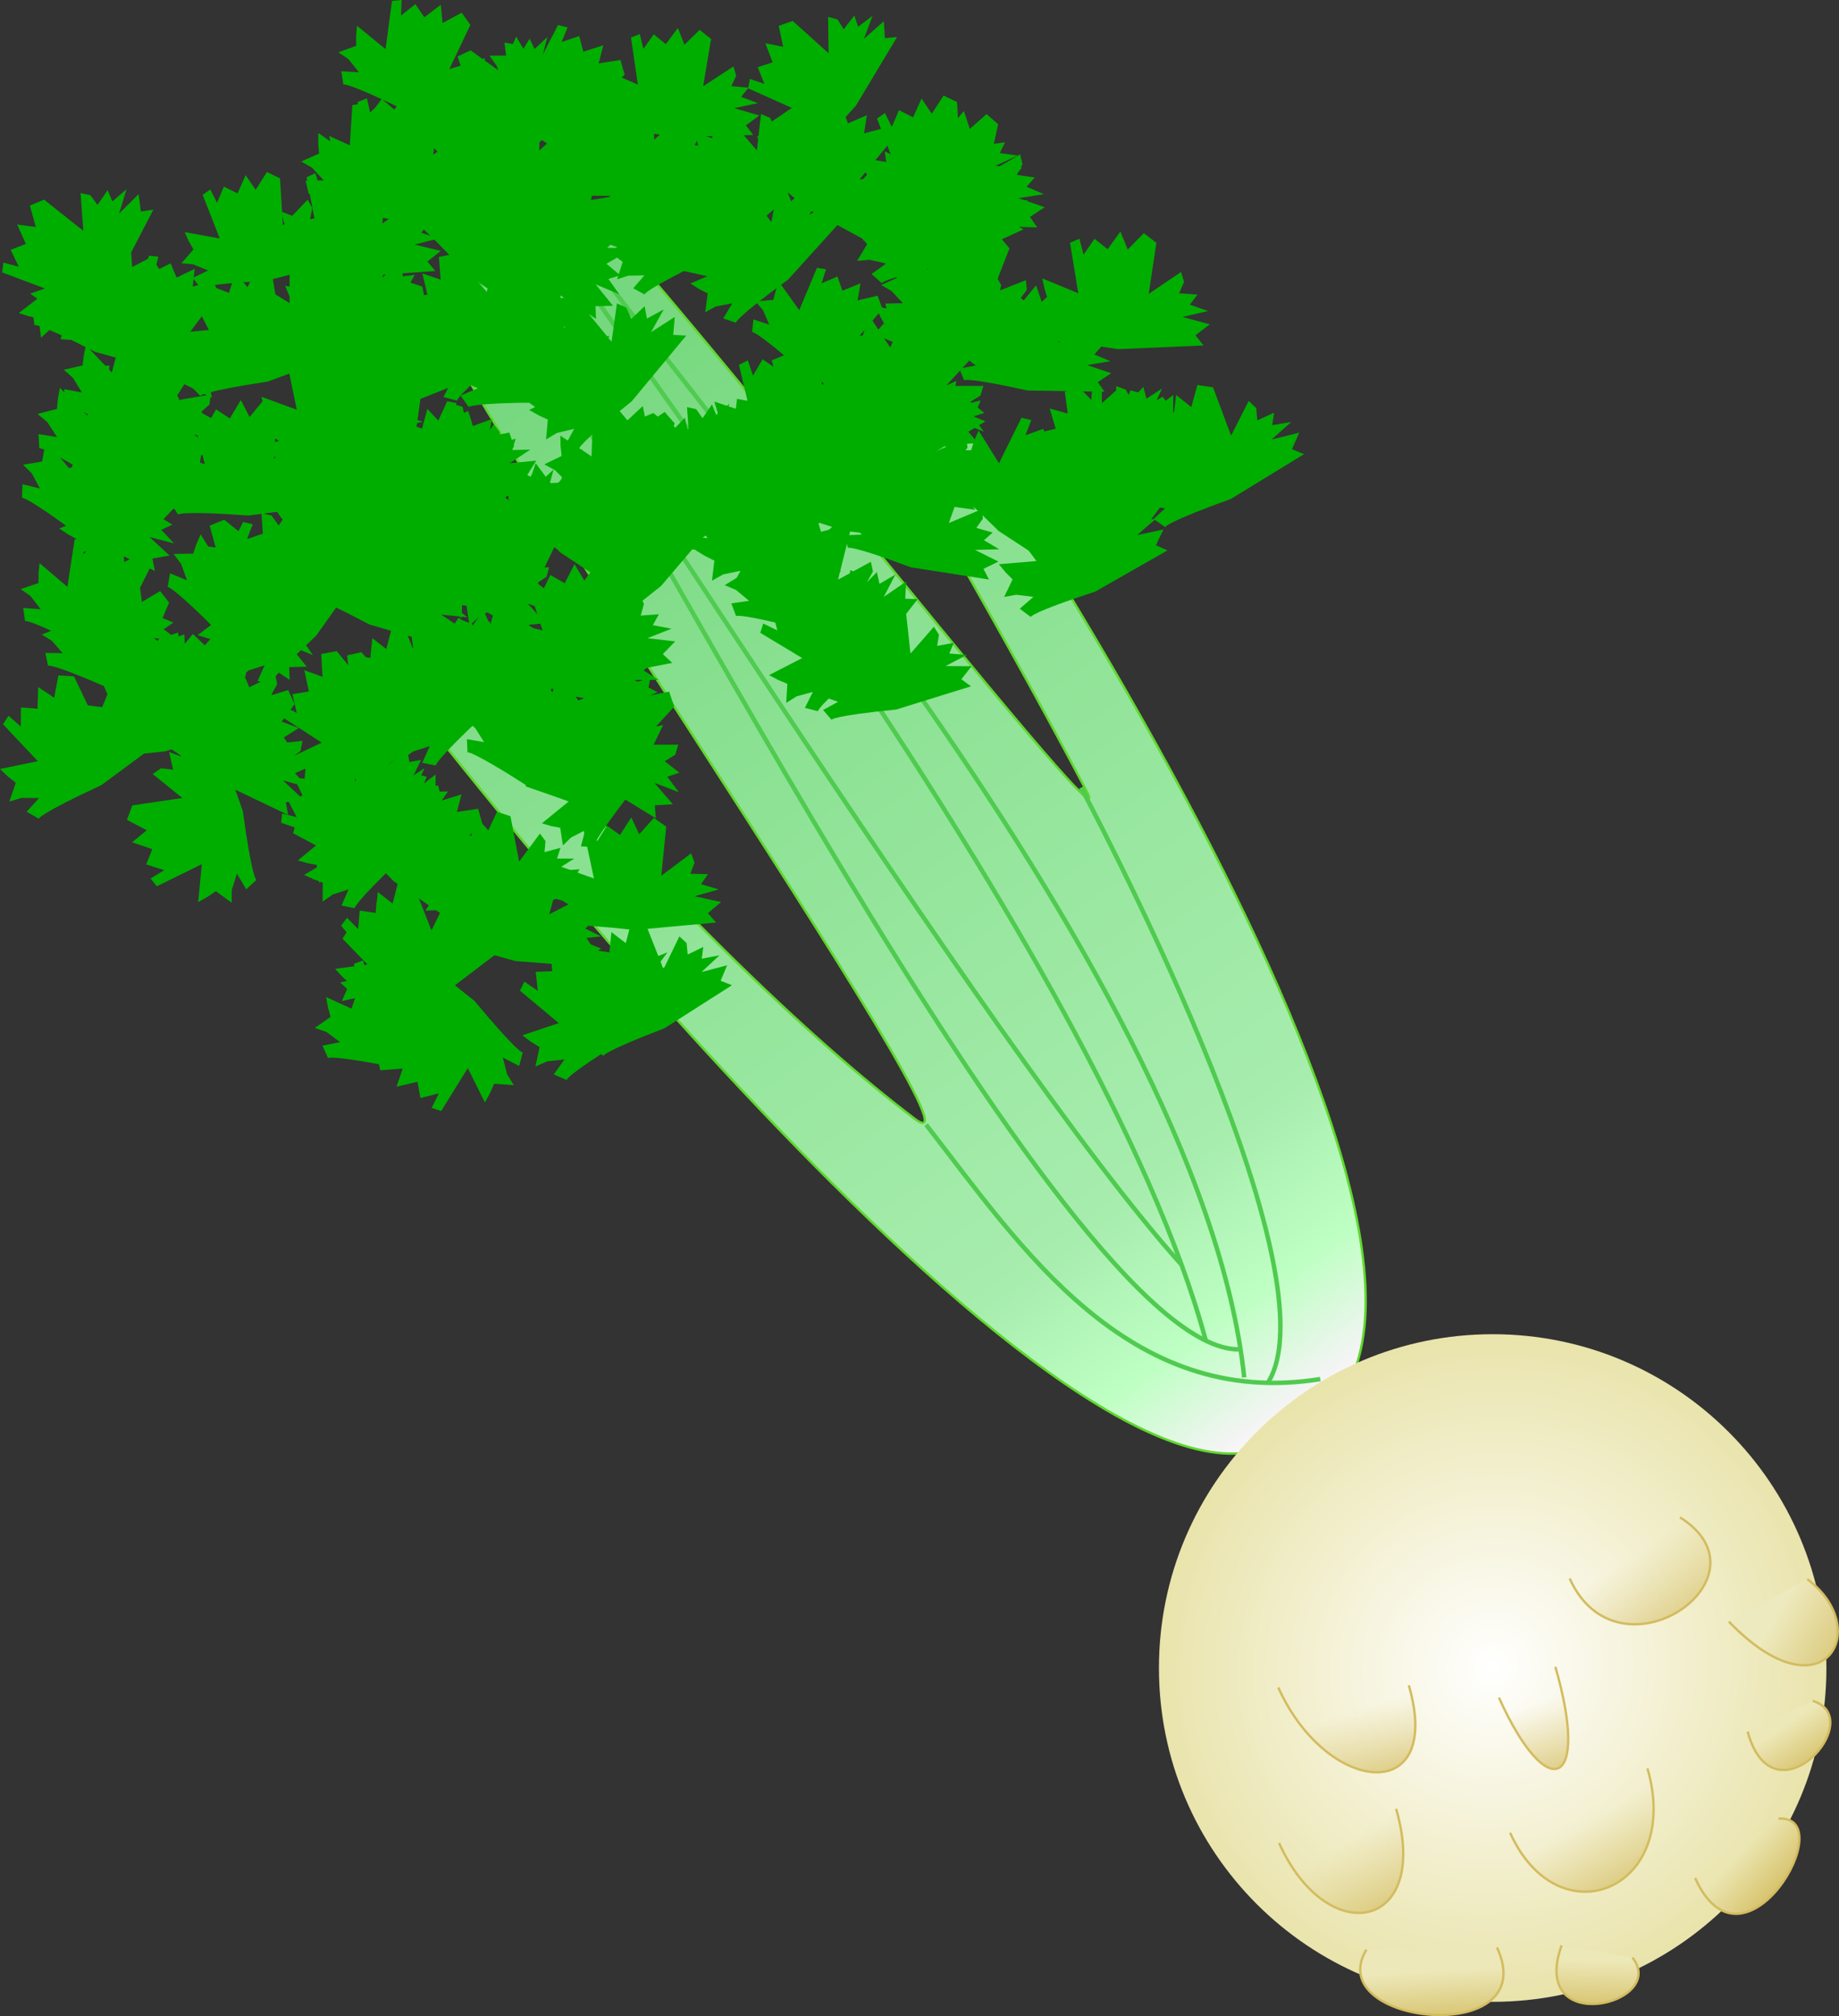 <svg xmlns="http://www.w3.org/2000/svg" viewBox="0 0 603.98 662.03"><rect x="0" y="0" width="603.98" height="662.03" fill="#333333" stroke="none"/><defs><linearGradient id="g" y2="737.6" gradientUnits="userSpaceOnUse" y1="757.91" gradientTransform="translate(290.91 172.48) scale(.775)" x2="423" x1="436.74"><stop offset="0" stop-color="#d3bc5f"/><stop offset="1" stop-color="#ede8b8"/></linearGradient><linearGradient id="l" y2="737.6" gradientUnits="userSpaceOnUse" y1="757.91" gradientTransform="matrix(.634 .445 -.445 .634 616.85 166.1)" x2="423" x1="436.74"><stop offset="0" stop-color="#d3bc5f"/><stop offset="1" stop-color="#ede8b8"/></linearGradient><linearGradient id="c" y2="740.63" gradientUnits="userSpaceOnUse" x2="419.97" gradientTransform="translate(147.67 209.29) scale(.775)" y1="778.41" x1="443.62"><stop offset="0" stop-color="#d3bc5f"/><stop offset="1" stop-color="#decd87" stop-opacity="0"/></linearGradient><linearGradient id="d" y2="740.63" gradientUnits="userSpaceOnUse" y1="781.27" gradientTransform="translate(239.26 116.92) scale(.775)" x2="419.97" x1="446.48"><stop offset="0" stop-color="#d3bc5f"/><stop offset="1" stop-color="#decd87" stop-opacity="0"/></linearGradient><linearGradient id="e" y2="730.63" gradientUnits="userSpaceOnUse" y1="767.69" gradientTransform="translate(234.64 209.83) scale(.775)" x2="409.97" x1="430.76"><stop offset="0" stop-color="#d3bc5f"/><stop offset="1" stop-color="#decd87" stop-opacity="0"/></linearGradient><linearGradient id="f" y2="740.63" gradientUnits="userSpaceOnUse" y1="779.12" gradientTransform="translate(152.41 165.44) scale(.775)" x2="419.97" x1="432.19"><stop offset="0" stop-color="#d3bc5f"/><stop offset="1" stop-color="#decd87" stop-opacity="0"/></linearGradient><linearGradient id="a" y2="552.24" gradientUnits="userSpaceOnUse" x2="411.18" gradientTransform="translate(145.46 218.14) scale(.775)" y1="97.959" x1="89.1"><stop offset="0" stop-color="#76d87e"/><stop offset=".779" stop-color="#a7edae"/><stop offset=".893" stop-color="#beffc3"/><stop offset=".973" stop-color="#f4f4f4"/><stop offset="1" stop-color="#fff"/></linearGradient><linearGradient id="h" y2="740.63" gradientUnits="userSpaceOnUse" y1="766.27" gradientTransform="translate(181.36 251.51) scale(.775)" x2="413.54" x1="415.05"><stop offset="0" stop-color="#d3bc5f"/><stop offset="1" stop-color="#ede8b9"/></linearGradient><linearGradient id="i" y2="738.49" gradientUnits="userSpaceOnUse" y1="756.98" gradientTransform="translate(276.04 214.73) scale(.775)" x2="421.4" x1="441.48"><stop offset="0" stop-color="#d3bc5f"/><stop offset="1" stop-color="#ebe6b2"/></linearGradient><linearGradient id="j" y2="740.63" gradientUnits="userSpaceOnUse" y1="779.12" gradientTransform="translate(197.76 167.65) scale(.775)" x2="419.97" x1="432.19"><stop offset="0" stop-color="#d3bc5f"/><stop offset="1" stop-color="#decd87" stop-opacity="0"/></linearGradient><linearGradient id="k" y2="744.46" gradientUnits="userSpaceOnUse" y1="766.45" gradientTransform="translate(289.34 129.44) scale(.775)" x2="421.97" x1="460.31"><stop offset="0" stop-color="#d3bc5f"/><stop offset="1" stop-color="#eeeabf"/></linearGradient><radialGradient id="b" gradientUnits="userSpaceOnUse" cy="669.51" cx="488.57" gradientTransform="matrix(1.355 -.988 .964 1.322 -818.89 266.86)" r="141.43"><stop offset="0" stop-color="#fff"/><stop offset="1" stop-color="#dbd275"/></radialGradient></defs><path d="M453.1 650.45c101.81-33.2-116.19-348.59-116.19-348.59l-18.813 11.066s37.099 62.03 70.259 124.76c16.679 31.553-175.68-215.58-166.22-191.48 8.052 20.51-24.917 11.153-29.087 15.813-6.762 7.558-1.178 14.476-19.887 12.895-15.896-1.343 190.93 295.01 158.86 270.66-35.187-26.711-82.196-71.804-145.61-145.23-26.559 17.706-17.706 11.066-17.706 11.066s220.22 285.51 284.4 239.03z" stroke="#5fd82e" stroke-width=".775" fill="url(#a)" transform="translate(-31.654 -178.25)"/><path d="M174.676 66.07c19.775 37.487 186.46 245.15 221.32 374.04" stroke="#4fcb4f" stroke-width="1.472" fill="none"/><path d="M146.176 66.62c31.183 40.16 179.34 279.28 241.8 348.59M165.816 96.7c31.183 40.16 183.25 346.56 240.97 346.37" color="#000" stroke="#4fcb4f" stroke-width="1.472" fill="none"/><path d="M188.976 77.41c21.44 36.9 205.38 238.72 219.66 374.87" stroke="#4fcb4f" stroke-width="1.472" fill="none"/><path d="M630 669.51c0 78.109-63.32 141.43-141.43 141.43-78.109 0-141.43-63.32-141.43-141.43 0-78.109 63.32-141.43 141.43-141.43 78.109 0 141.43 63.32 141.43 141.43z" transform="translate(111.596 28.83) scale(.775)" fill="url(#b)"/><path d="M135.966 243.49c-15.863 13.904-15.379 15.161-15.379 15.161l-4.14-1.004 2.455-5.059-5.135 1.473-3.229 2.11.278-6.025-2.911-1.189-2.883-1.487 10.364-5.508-13.32-7.788.888-2.94 4.488 2.096-1.578-5.598 4.94-1.037-1.656-6.363 5.58 1.748-.699-6.875 4.642-1.066 10.382 11.59 1.126-11.692 2.911 1.188 1.646 3.335 3.866-4.015.853 3.714 4.978-3-3.555 7.07 6.98-4.925-.22 5.425 3.926.075z" fill="#00ae00"/><path d="M139.176 240.37c-19.556 7.42-19.541 8.756-19.541 8.756l-3.498-2.368 4.033-3.849-5.28-.411-3.731.84 2.346-5.5-2.293-2.113-2.162-2.381 11.537-1.525-9.676-11.852 1.844-2.424 3.443 3.503.473-5.748 4.95.748.666-6.485 4.579 3.558 1.733-6.63 4.681.618 5.629 14.366 5.098-10.472 2.293 2.113.373 3.67 4.983-2.391-.494 3.745 5.665-1.062-5.754 5.337 8.192-2.157-2.085 4.964 3.622 1.43z" fill="#00ae00"/><path d="M127.136 272.6c-12.704 16.62-11.988 17.747-11.988 17.747l-4.22-.167 1.396-5.398-4.704 2.435-2.727 2.683-.908-5.912-3.063-.586-3.094-.883 9-7.381-14.473-4.968.29-3.032 4.773 1.16-2.63-5.134 4.601-1.974-2.854-5.862 5.767.608-2.024-6.548 4.304-1.944 12.36 9.239-1.19-11.588 3.062.586 2.252 2.921 2.974-4.66 1.555 3.444 4.254-3.89-2.074 7.57 5.823-6.154.847 5.317 3.832-.694z" fill="#00ae00"/><path d="M158.956 234.76c-16.391 15.298-15.835 16.617-15.835 16.617l-4.431-.93 2.44-5.455-5.407 1.734-3.36 2.349.095-6.41-3.132-1.166-3.112-1.485 10.828-6.195-14.41-7.832.847-3.153 4.838 2.078-1.863-5.895 5.215-1.266-1.972-6.704 5.987 1.671-.97-7.28 4.895-1.287 11.414 11.969.808-12.46 3.133 1.166 1.859 3.49 3.974-4.394 1.029 3.916 5.19-3.353-3.543 7.63 7.252-5.464-.053 5.771 4.173-.05zM129.246 289.31c-14.95-15.5-16.2-14.95-16.2-14.95l.823-4.27 5.278 2.257-1.75-5.165-2.309-3.19 6.158-.01 1.07-3.027 1.378-3.012 6.12 10.303 7.296-13.963 3.042.763-1.92 4.68 5.633-1.883 1.298 4.99 6.408-2-1.512 5.777 6.979-1.047 1.312 4.682-11.316 11.151 11.98.58-1.071 3.028-3.322 1.84 4.282 3.748-3.745 1.05 3.301 4.932-7.384-3.283 5.363 6.88-5.544.039.113 4.008zM191.366 253.94c-16.801-15.758-18.115-15.098-18.115-15.098l.65-4.606 5.76 2.128-2.148-5.423-2.637-3.284 6.578-.34.98-3.291 1.31-3.291 7.09 10.677 7.046-15.306 3.29.652-1.8 5.1 5.916-2.311 1.653 5.26 6.738-2.48-1.305 6.252 7.398-1.492 1.653 4.93-11.49 12.518 12.827-.022-.981 3.29-3.45 2.145 4.775 3.774-3.944 1.322 3.79 5.092-8.063-3.111 6.097 7.06-5.92.34.337 4.275z" fill="#00ae00"/><path d="M169.216 315.56c-20.18-5.811-20.973-4.73-20.973-4.73l-1.385-4.007 5.557-.665-3.995-3.51-3.504-1.57 5.197-3.008-.57-3.078-.304-3.216 10.188 5.721-.64-15.348 2.941-.837.658 4.887 3.84-4.334 3.527 3.582 4.44-4.81 1.537 5.616 5.384-4.284 3.389 3.315-4.126 14.932 10.401-5.346.57 3.078-1.909 3.173 5.444 1.08-2.652 2.71 5.191 2.558-7.836.825 7.88 3.198-4.663 2.734 2.049 3.33z" fill="#00ae00"/><path d="M167.316 301.23c-20.253 3.623-20.482 4.917-20.482 4.917l-2.952-2.923 4.598-2.99-5.03-1.356-3.76.136 3.267-4.893-1.834-2.459-1.658-2.694 11.431.62-7.203-13.214 2.223-2.008 2.693 4.011 1.501-5.471 4.65 1.622 1.82-6.148 3.782 4.27 2.879-6.095 4.413 1.448 2.834 14.91 6.83-9.199 1.833 2.459-.305 3.615 5.251-1.406-1.158 3.53 5.67.002-6.53 4.116 8.31-.599-2.916 4.421 3.241 2.04zM172.676 257.75c-18.052-11.546-19.141-10.718-19.141-10.718l-.191-4.323 5.63.964-2.889-4.593-2.971-2.554 5.957-1.433.336-3.177.637-3.233 8.304 8.556 3.833-15.2 3.12.036-.777 4.972 5.017-3.124 2.409 4.528 5.739-3.415-.127 5.939 6.51-2.627 2.353 4.228-8.373 13.407 11.727-2.208-.336 3.177-2.79 2.549 5.011 2.637-3.382 1.882 4.336 4.01-7.905-1.47 6.78 5.417-5.356 1.32 1.036 3.852z" fill="#00ae00"/><path d="M141.996 325.55c-20.721 7.874-20.705 9.29-20.705 9.29l-3.708-2.508 4.272-4.081-5.596-.434-3.954.894 2.483-5.832-2.43-2.238-2.294-2.522 12.226-1.622-10.26-12.555 1.953-2.57 3.651 3.71.499-6.091 5.246.79.702-6.873 4.855 3.769 1.833-7.028 4.962.653 5.972 15.222 5.398-11.101 2.431 2.238.397 3.888 5.28-2.536-.522 3.97 6.004-1.129-6.095 5.66 8.68-2.291-2.207 5.262 3.84 1.514zM218.226 337.64c-20.059 7.663-20.041 9.034-20.041 9.034l-3.596-2.422 4.13-3.961-5.42-.41-3.829.872 2.396-5.653-2.36-2.164-2.225-2.44 11.841-1.592-9.96-12.144 1.887-2.492 3.543 3.588.472-5.902 5.084.757.668-6.66 4.71 3.643 1.763-6.81 4.807.623 5.812 14.735 5.21-10.763 2.358 2.164.392 3.766 5.11-2.466-.5 3.846 5.815-1.103-5.895 5.492 8.405-2.233-2.129 5.1 3.722 1.461z" fill="#00ae00"/><path d="M144.356 327.36c-20.111 9.642-19.976 11.059-19.976 11.059l-3.93-2.2 3.94-4.453-5.647.037-3.889 1.23 1.998-6.057-2.626-2.038-2.512-2.336 12.121-2.657-11.346-11.722 1.742-2.741 3.973 3.412-.014-6.15 5.327.35.124-6.95 5.185 3.37 1.246-7.2 5.029.235 7.272 14.757 4.475-11.585 2.626 2.039.726 3.865 5.08-2.988-.189 4.024 5.924-1.638-5.633 6.188 8.51-3.028-1.77 5.461 3.977 1.195z" fill="#00ae00"/><path d="M130.106 350.54c-21.635-4.312-22.37-3.11-22.37-3.11l-1.802-4.074 5.76-1.184-4.49-3.323-3.806-1.337 5.176-3.604-.868-3.172-.6-3.34 11.167 5.095-2.016-16.01 3.005-1.135 1.117 5.059 3.64-4.874 4.006 3.44 4.225-5.425 2.103 5.744 5.26-4.958 3.838 3.173-3.008 15.992 10.419-6.508.867 3.172-1.72 3.489 5.793.652-2.538 3.071 5.658 2.222-8.13 1.55 8.53 2.657-4.642 3.27 2.437 3.307zM206.766 260.71c-12.53 16.274-11.831 17.383-11.831 17.383l-4.144-.178 1.39-5.295-4.626 2.375-2.687 2.624-.871-5.808-3.005-.585-3.035-.878 8.862-7.216-14.193-4.927.294-2.976 4.682 1.156-2.564-5.05 4.525-1.923-2.783-5.765 5.66.617-1.965-6.436 4.233-1.894 12.103 9.113-1.13-11.38 3.005.585 2.201 2.876 2.936-4.565 1.515 3.386 4.19-3.805-2.062 7.425 5.738-6.022.814 5.224 3.764-.668z" fill="#00ae00"/><path d="M187.156 228.38c-19.625-7.964-20.534-6.963-20.534-6.963l-.965-4.166 5.644-.079-3.635-3.942-3.348-1.946 5.53-2.467-.246-3.148.035-3.256 9.613 6.815.983-15.46 3.038-.53.142 4.972 4.311-3.94 3.158 3.966 4.962-4.355.947 5.795 5.853-3.727 3.049 3.683-5.718 14.54 10.997-4.261.246 3.147-2.25 2.98 5.345 1.659-2.947 2.439 4.936 3.114-7.946-.002 7.565 4.042-4.966 2.248 1.702 3.557zM167.146 115.57c-17.539 14.626-17.049 15.999-17.049 15.999l-4.454-1.197 2.791-5.41-5.596 1.457-3.551 2.197.461-6.513-3.12-1.364-3.08-1.687 11.364-5.685-14.209-8.784 1.04-3.159 4.802 2.389-1.56-6.102 5.376-.99-1.624-6.93 5.994 2.04-.574-7.46 5.052-1.03 10.928 12.82 1.53-12.624 3.12 1.363 1.692 3.654 4.291-4.242.824 4.041 5.47-3.114-4.037 7.558 7.685-5.145-.382 5.866 4.247.186z" fill="#00ae00"/><path d="M104.216 118.16c-20.101-6.714-20.946-5.657-20.946-5.657l-1.227-4.1 5.632-.435-3.88-3.707-3.466-1.732 5.367-2.813-.445-3.128-.17-3.254 10.03 6.2.006-15.503 3-.72.457 4.956 4.056-4.207 3.404 3.76 4.68-4.66 1.312 5.726 5.61-4.091 3.277 3.486-4.792 14.88 10.713-4.95.445 3.128-2.06 3.118 5.443 1.32-2.79 2.62 5.127 2.8-7.936.499 7.81 3.558-4.817 2.56 1.924 3.443zM126.096 163.24c-22.737-3.502-23.447-2.216-23.447-2.216l-2.064-4.162 5.947-1.497-4.83-3.257-4.027-1.218 5.228-3.992-1.049-3.265-.778-3.451 11.867 4.796-2.833-16.587 3.078-1.32 1.396 5.22 3.57-5.245 4.33 3.4 4.154-5.844 2.453 5.887 5.252-5.405 4.145 3.13-2.402 16.799 10.556-7.258 1.048 3.265-1.632 3.714 6.065.414-2.504 3.316 5.997 2.055-8.4 1.988 9.009 2.377-4.686 3.62 2.69 3.333zM151.596 88.03c-14.138-15.336-15.369-14.827-15.369-14.827l.89-4.117 5.061 2.3-1.582-5.039-2.166-3.14 5.963.126 1.102-2.908 1.4-2.886 5.7 10.109 7.37-13.36 2.928.805-1.961 4.489 5.495-1.7 1.148 4.86 6.248-1.796-1.59 5.56 6.78-.862 1.169 4.562-11.2 10.55 11.586.823-1.102 2.907-3.257 1.71 4.065 3.722-3.65.935 3.09 4.848-7.078-3.34 5.042 6.778-5.368-.083.022 3.883z" fill="#00ae00"/><path d="M151.586 59.08c-14.181-17.151-15.522-16.679-15.522-16.679l1.184-4.335 5.26 2.742-1.396-5.46-2.127-3.47 6.346.477 1.341-3.035 1.657-2.994 5.493 11.097 8.618-13.811 3.074 1.026-2.347 4.67 5.952-1.496.944 5.243 6.76-1.554-2.013 5.832 7.272-.529.983 4.928-12.538 10.597 12.296 1.542-1.341 3.034-3.568 1.635 4.117 4.199-3.941.787 3.012 5.341-7.349-3.964 4.983 7.51-5.715-.396-.199 4.138z" fill="#00ae00"/><path d="M185.976 93.19c-18.215 10.433-17.99 11.755-17.99 11.755l-3.84-1.796 3.392-4.45-5.299.424-3.565 1.42 1.459-5.821-2.606-1.733-2.518-2.02 11.195-3.328-11.456-10.224 1.447-2.693 3.964 2.93-.436-5.772 5.024-.037-.36-6.532 5.098 2.805.674-6.844 4.737-.124 7.84 13.352 3.405-11.182 2.605 1.733.947 3.578 4.563-3.154.1 3.79 5.448-1.945-4.863 6.196 7.78-3.428-1.285 5.249 3.815.848z" fill="#00ae00"/><path d="M169.926 67.86c-21.913-.506-22.426.797-22.426.797l-2.463-3.678 5.434-2.147-4.965-2.482-3.954-.654 4.446-4.417-1.393-2.955-1.16-3.165 11.803 3.068-4.722-15.322 2.746-1.626 1.962 4.759 2.726-5.395 4.511 2.679 3.204-6.034 3.043 5.26 4.297-5.755 4.302 2.446-.2 16.168 9.08-8.158 1.393 2.955-1.084 3.71 5.78-.356-1.956 3.441 5.92 1.203-7.691 2.913 8.804 1.135-3.981 3.998 2.952 2.818zM222.096 167.05c-16.444 14.291-15.95 15.592-15.95 15.592l-4.271-1.055 2.557-5.214-5.31 1.498-3.344 2.165.313-6.221-3.002-1.24-2.97-1.55 10.728-5.642-13.723-8.102.93-3.033 4.626 2.185-1.606-5.79 5.108-1.05-1.684-6.578 5.757 1.83-.693-7.105 4.799-1.08 10.672 12.016 1.213-12.071 3.002 1.24 1.685 3.452 4.011-4.13.865 3.838 5.155-3.077-3.703 7.288 7.23-5.057-.25 5.602 4.055.095zM263.896 206.74c-21.346-5.593-22.151-4.437-22.151-4.437l-1.557-4.175 5.822-.84-4.286-3.585-3.72-1.56 5.382-3.292-.677-3.219-.4-3.37 10.846 5.752-1.06-16.106 3.068-.954.815 5.117 3.925-4.65 3.795 3.674 4.541-5.165 1.757 5.86 5.547-4.637 3.645 3.396-3.956 15.79 10.79-5.88.677 3.22-1.925 3.38 5.745.997-2.717 2.916 5.518 2.555-8.21 1.064 8.359 3.16-4.83 2.99 2.236 3.446z" fill="#00ae00"/><path d="M203.126 169.6c-20.732-7.701-21.65-6.628-21.65-6.628l-1.137-4.32 5.89-.257-3.918-4.002-3.556-1.927 5.696-2.747-.355-3.278-.065-3.4 10.246 6.814.545-16.169 3.155-.646.303 5.185 4.377-4.247 3.42 4.04 5.043-4.699 1.17 6.02 5.993-4.073 3.297 3.75-5.516 15.354 11.346-4.79.355 3.278-2.257 3.18 5.631 1.565-3 2.638 5.25 3.097-8.295.245 8.023 3.983-5.114 2.501 1.887 3.66zM140.746 167.02c-15.642-14.73-16.869-14.117-16.869-14.117l.615-4.295 5.368 1.996-1.993-5.063-2.453-3.068 6.136-.305.92-3.068 1.229-3.067 6.593 9.972 6.6-14.263 3.067.615-1.689 4.754 5.523-2.146 1.533 4.91 6.29-2.3-1.23 5.829 6.903-1.38 1.533 4.603-10.741 11.655 11.964.003-.921 3.068-3.222 1.993 4.447 3.529-3.681 1.226 3.526 4.756-7.515-2.916 5.674 6.597-5.523.305.306 3.989zM123.696 113c-13.755 16.138-13.09 17.318-13.09 17.318l-4.263-.396 1.704-5.389-4.893 2.212-2.904 2.568-.601-6.033-3.069-.758-3.084-1.06 9.508-6.987-14.382-5.808.456-3.054 4.77 1.432-2.386-5.339 4.764-1.75-2.574-6.088 5.805.926-1.696-6.737 4.462-1.735 12.013 10.018-.582-11.794 3.069.758 2.122 3.078 3.261-4.556 1.389 3.569 4.516-3.709-2.508 7.55 6.226-5.915.57 5.429 3.917-.496z" fill="#00ae00"/><path d="M235.846 173.01c-18.631 12.81-18.274 14.208-18.274 14.208l-4.28-1.588 3.247-5.077-5.65.923-3.702 1.84 1.051-6.379-2.95-1.63-2.881-1.945 11.724-4.562-13.201-9.962 1.314-3.019 4.515 2.795-.978-6.158 5.39-.483-.965-6.981 5.721 2.561.119-7.407 5.074-.552 9.597 13.641 2.666-12.305 2.95 1.63 1.333 3.758 4.62-3.789.441 4.06 5.677-2.57-4.673 7.082 8.049-4.368-.915 5.748 4.17.573zM258.836 91.79c-17.529 12.837-17.146 14.17-17.146 14.17l-4.157-1.403 2.974-4.97-5.401 1.049-3.503 1.873.827-6.156-2.88-1.482-2.823-1.786 11.13-4.717-12.964-9.192 1.176-2.937 4.416 2.556-1.115-5.887 5.163-.619-1.127-6.677 5.57 2.296-.1-7.118 4.86-.676 9.607 12.828 2.21-11.896 2.88 1.482 1.387 3.57 4.33-3.77.54 3.886 5.379-2.63-4.286 6.935 7.606-4.425-.714 5.547 4.021.431z" fill="#00ae00"/><path d="M230.366 86.11c-18.824 9.25-18.684 10.583-18.684 10.583l-3.715-2.033 3.663-4.224-5.31.087-3.645 1.191 1.823-5.713-2.488-1.893-2.383-2.173L211 79.325l-10.777-10.92 1.612-2.593 3.768 3.172-.07-5.783 5.013.281.053-6.537 4.907 3.12 1.105-6.782 4.732.176 6.973 13.811 4.103-10.935 2.488 1.893.718 3.628 4.75-2.856-.14 3.786 5.555-1.594-5.24 5.87 7.974-2.926-1.613 5.153 3.75 1.087zM260.506 152.8c-22.42-1.97-23.03-.67-23.03-.67l-2.279-3.93 5.709-1.84-4.921-2.871-4.007-.934 4.848-4.228-1.23-3.12-.98-3.32 11.888 3.928-3.82-16.01 2.922-1.484 1.694 5.005 3.15-5.345 4.444 3.044 3.682-5.97 2.768 5.591 4.784-5.61 4.244 2.792-1.277 16.55 9.842-7.755 1.23 3.12-1.357 3.728 5.946.02-2.233 3.395 5.984 1.625-8.072 2.474 8.944 1.747-4.344 3.832 2.837 3.081z" fill="#00ae00"/><path d="M217.526 87.41c-19.89-8.935-20.864-7.94-20.864-7.94l-.836-4.323 5.81.133-3.59-4.194-3.372-2.129 5.783-2.329-.134-3.248.16-3.349 9.632 7.376 1.595-15.87 3.146-.43-.04 5.121 4.583-3.891 3.1 4.2 5.268-4.293.757 5.998 6.162-3.614 2.998 3.905-6.433 14.742 11.476-3.968.135 3.248-2.429 2.98 5.437 1.91-3.124 2.397 4.96 3.391-8.175-.302 7.631 4.444-5.194 2.125 1.616 3.724z" fill="#00ae00"/><path d="M172.896 89.65c-15.81-15.8-17.1-15.2-17.1-15.2l.772-4.447 5.52 2.24-1.916-5.325-2.456-3.267 6.39-.127 1.052-3.162 1.371-3.152 6.549 10.573 7.302-14.628 3.171.734-1.902 4.892 5.809-2.061 1.442 5.152 6.611-2.197-1.458 6.023 7.221-1.22 1.452 4.832-11.528 11.788 12.44.373-1.052 3.16-3.411 1.974 4.515 3.807-3.866 1.162 3.52 5.054-7.724-3.265 5.696 7.036-5.752.147.195 4.156zM265.876 159.39c-21.792 7.428-21.826 8.898-21.826 8.898l-3.759-2.736 4.581-4.083-5.793-.651-4.136.785 2.787-5.964-2.443-2.41-2.29-2.7 12.75-1.245-10.2-13.4 2.12-2.598 3.657 3.983.736-6.306 5.418 1.01.976-7.11 4.903 4.087 2.156-7.229 5.126.856 5.653 16.015 6.001-11.329 2.443 2.41.273 4.051 5.572-2.442-.685 4.101 6.272-.955-6.53 5.655 9.093-2.066-2.48 5.383 3.93 1.71z" fill="#00ae00"/><path d="M235.936 161.11c-13.045 15.939-12.377 17.072-12.377 17.072l-4.148-.302 1.551-5.266-4.709 2.242-2.77 2.55-.7-5.847-2.996-.677-3.015-.97 9.098-6.969-14.08-5.362.383-2.974 4.66 1.298-2.42-5.138 4.592-1.793-2.617-5.862 5.656.788-1.778-6.51 4.299-1.772 11.86 9.496-.793-11.442 2.995.677 2.12 2.948 3.08-4.488 1.417 3.44 4.313-3.69-2.288 7.381 5.931-5.865.66 5.261 3.793-.558z" fill="#00ae00"/><path d="M262.676 178.83c-18.475 13.933-18.047 15.347-18.047 15.347l-4.448-1.432 3.093-5.337-5.736 1.197-3.703 2.048.79-6.569-3.09-1.534-3.034-1.86 11.783-5.19-13.945-9.595 1.21-3.145 4.74 2.655-1.276-6.252 5.49-.737-1.3-7.094 5.965 2.362-.211-7.578 5.163-.792 10.424 13.517 2.175-12.701 3.09 1.534 1.53 3.782 4.554-4.081.634 4.13 5.689-2.88-4.46 7.45 8.033-4.827-.677 5.918 4.289.399zM375.946 173.47c-16.993 15.405-16.444 16.762-16.444 16.762l-4.519-1.016 2.576-5.544-5.555 1.694-3.472 2.352.192-6.555-3.187-1.239-3.16-1.565 11.168-6.176-14.623-8.225.912-3.213 4.917 2.198-1.818-6.058 5.353-1.218-1.917-6.887 6.1 1.799-.886-7.462 5.026-1.243 11.498 12.412 1.012-12.732 3.187 1.238 1.85 3.597 4.13-4.436.994 4.022 5.359-3.353-3.737 7.752 7.499-5.482-.14 5.903 4.27.01z" fill="#00ae00"/><path d="M377.086 163.25c-20.435 4.653-20.606 5.98-20.606 5.98l-3.143-2.834 4.536-3.261-5.183-1.14-3.82.317 3.091-5.134-1.982-2.414-1.816-2.663 11.66.086-7.958-13.103 2.166-2.15 2.931 3.954 1.267-5.64 4.808 1.43 1.56-6.344 4.05 4.166 2.64-6.34 4.56 1.263 3.594 15.036 6.51-9.686 1.984 2.414-.139 3.693 5.277-1.68-1.01 3.647 5.77-.268-6.45 4.499 8.428-1.006-2.757 4.638 3.396 1.922zM277.276 174.31c-19.585-6.516-20.407-5.485-20.407-5.485l-1.2-3.991 5.485-.43-3.783-3.608-3.378-1.682 5.224-2.746-.437-3.046-.17-3.17 9.777 6.027-.013-15.098 2.922-.704.45 4.826 3.945-4.102 3.32 3.658 4.552-4.545 1.285 5.576 5.459-3.991 3.196 3.391-4.65 14.498 10.428-4.833.437 3.046-2.002 3.04 5.303 1.278-2.714 2.556 4.996 2.72-7.728.495 7.61 3.457-4.688 2.498 1.878 3.352z" fill="#00ae00"/><path d="M293.926 163.82c-20.45-7.16-21.33-6.091-21.33-6.091l-1.194-4.21 5.764-.361-3.911-3.848-3.519-1.821 5.528-2.797-.408-3.204-.126-3.33 10.163 6.486.233-15.847 3.078-.691.394 5.073 4.208-4.242 3.425 3.895 4.852-4.697 1.258 5.874 5.795-4.1 3.298 3.612-5.118 15.141 11.025-4.902.409 3.204-2.151 3.158 5.544 1.428-2.89 2.639 5.2 2.936-8.12.394 7.932 3.753-4.963 2.545 1.917 3.55z" fill="#00ae00"/><path d="M263.666 121.94c-15.49-13.55-16.65-12.92-16.65-12.92l.439-4.134 5.21 1.723-2.085-4.778-2.457-2.853 5.865-.506.775-2.97 1.069-2.98 6.662 9.32 5.821-13.89 2.96.481-1.451 4.612 5.213-2.247 1.639 4.647 5.943-2.422-.973 5.625 6.562-1.562 1.628 4.354-9.878 11.536 11.457-.415-.775 2.97-3.015 2.021 4.382 3.224-3.483 1.303 3.543 4.431-7.298-2.53 5.663 6.12-5.277.484.432 3.809zM299.196 186.29c-19.831-7.413-20.712-6.388-20.712-6.388l-1.08-4.136 5.638-.235-3.742-3.84-3.4-1.85 5.458-2.62-.334-3.138-.055-3.255 9.795 6.544.553-15.477 3.022-.613.28 4.964 4.198-4.057 3.266 3.875 4.837-4.489 1.107 5.764 5.746-3.886 3.148 3.596-5.31 14.687 10.87-4.563.334 3.139-2.166 3.04 5.387 1.51-2.877 2.518 5.02 2.975-7.941.218 7.672 3.829-4.9 2.384 1.799 3.507z" fill="#00ae00"/><path d="M292.826 135.71c-16.085-15.155-17.347-14.524-17.347-14.524l.633-4.417 5.521 2.054-2.048-5.208-2.523-3.157 6.312-.312.948-3.155 1.264-3.155 6.779 10.26 6.792-14.67 3.155.633-1.738 4.89 5.68-2.206 1.576 5.05 6.47-2.363-1.266 5.994 7.1-1.416 1.576 4.734-11.05 11.985 12.306.006-.948 3.155-3.315 2.05 4.574 3.63-3.787 1.26 3.626 4.894-7.73-3.002 5.834 6.787-5.68.313.314 4.102zM359.736 194.24c-21.168 6.915-21.219 8.336-21.219 8.336l-3.602-2.692 4.481-3.893-5.595-.7-4.01.707 2.77-5.733-2.333-2.361-2.18-2.64 12.345-1.046-9.698-13.087 2.082-2.486 3.487 3.897.79-6.09 5.227 1.044 1.032-6.863 4.692 4.012 2.174-6.965 4.947.892 5.27 15.559 5.944-10.883 2.333 2.36.213 3.922 5.42-2.294-.714 3.959 6.078-.847-6.385 5.389 8.82-1.886-2.465 5.176 3.78 1.702z" fill="#00ae00"/><path d="M365.406 163.56c-20.169-8.467-21.121-7.444-21.121-7.444l-.946-4.315 5.83-.012-3.705-4.116-3.434-2.051 5.742-2.48-.216-3.253.077-3.363 9.844 7.157 1.206-15.955 3.144-.508.086 5.136 4.5-4.016 3.213 4.134 5.178-4.435.907 5.996 6.09-3.777 3.103 3.842-6.084 14.945 11.41-4.265.215 3.254-2.36 3.05 5.499 1.779-3.074 2.482 5.06 3.278-8.207-.1 7.763 4.267-5.156 2.26 1.714 3.694z" fill="#00ae00"/><path d="M327.996 174.37c-16.151-16.022-17.467-15.406-17.467-15.406l.769-4.529 5.627 2.26-1.97-5.413-2.512-3.316 6.503-.154 1.06-3.221 1.383-3.213 6.704 10.737 7.379-14.916 3.23.734-1.918 4.986 5.904-2.119 1.487 5.238 6.721-2.26-1.46 6.135 7.344-1.269 1.495 4.913-11.689 12.041 12.664.333-1.06 3.222-3.464 2.02 4.61 3.859-3.93 1.196 3.601 5.132-7.874-3.294 5.824 7.14-5.854.17.214 4.23zM313.426 116.78c-20.607.629-21.023 1.878-21.023 1.878l-2.499-3.33 4.996-2.29-4.788-2.081-3.747-.416 3.954-4.372-1.458-2.705-1.25-2.914 11.241 2.287-5.207-14.153 2.498-1.666 2.082 4.37 2.289-5.203 4.372 2.288 2.704-5.829 3.124 4.787 3.745-5.62 4.164 2.08.628 15.195 8.116-8.12 1.457 2.706-.831 3.538 5.411-.625-1.664 3.33 5.62.832-7.076 3.124 8.326.622-3.538 3.956 2.915 2.497zM246.866 189.54c-18.554-10.036-19.564-9.145-19.564-9.145l-.499-4.23 5.597.54-3.167-4.301-3.1-2.294 5.745-1.835.1-3.143.393-3.22 8.77 7.801 2.668-15.198 3.066-.19-.405 4.938 4.7-3.428 2.692 4.272 5.389-3.767.302 5.84 6.203-3.047 2.614 3.98-7.255 13.767 11.354-3.012-.101 3.143-2.555 2.704 5.11 2.228-3.186 2.091 4.545 3.625-7.866-.874 7.046 4.83-5.163 1.682 1.295 3.707z" fill="#00ae00"/><path d="M280.526 143.2c-13.671 16.804-12.965 17.993-12.965 17.993l-4.364-.305 1.616-5.544-4.946 2.374-2.907 2.69-.754-6.147-3.152-.703-3.174-1.011 9.547-7.357-14.825-5.597.394-3.13 4.904 1.352-2.56-5.397 4.824-1.9-2.77-6.156 5.95.81-1.89-6.84 4.516-1.878 12.503 9.95-.869-12.031 3.152.702 2.24 3.095 3.224-4.73 1.501 3.613 4.526-3.893-2.385 7.77 6.22-6.187.71 5.53 3.989-.598zM294.326 232.98c-20.898 2.055-21.235 3.353-21.235 3.353l-2.768-3.213 4.919-2.67-5.009-1.786-3.836-.165 3.718-4.714-1.667-2.65-1.47-2.875 11.58 1.552-6.264-14.025 2.424-1.864 2.416 4.298 1.968-5.446 4.6 2.026 2.348-6.11 3.503 4.65 3.42-5.969 4.374 1.828 1.682 15.398 7.69-8.809 1.667 2.65-.602 3.653 5.457-1.008-1.463 3.5 5.769.458-6.977 3.661 8.504.06-3.323 4.264 3.133 2.337z" fill="#00ae00"/><path d="M284.866 217.95c-16.707 14.263-16.22 15.579-16.22 15.579l-4.297-1.101 2.624-5.235-5.366 1.463-3.391 2.154.37-6.27-3.015-1.277-2.982-1.589 10.867-5.594-13.765-8.29.965-3.05 4.645 2.243-1.568-5.85 5.16-1.014-1.64-6.648 5.788 1.896-.635-7.169 4.848-1.047 10.654 12.21 1.331-12.16 3.016 1.277 1.668 3.495 4.08-4.128.838 3.878 5.226-3.057-3.799 7.315 7.335-5.034-.302 5.646 4.087.132zM193.566 222.96c-22.64-.233-23.153 1.118-23.153 1.118l-2.592-3.765 5.583-2.29-5.16-2.498-4.093-.624 4.535-4.62-1.479-3.034-1.24-3.253 12.232 3.013-5.08-15.764 2.816-1.716 2.089 4.89 2.744-5.609 4.695 2.708 3.229-6.275 3.213 5.393 4.362-6 4.475 2.47.008 16.701 9.27-8.546 1.478 3.035-1.071 3.845 5.966-.444-1.976 3.58 6.13 1.165-7.905 3.11 9.109 1.057-4.06 4.182 3.087 2.87zM152.376 168.33c-21.077 4.276-21.285 5.634-21.285 5.634l-3.155-2.984 4.732-3.235-5.29-1.296-3.925.233 3.295-5.192-1.975-2.525-1.798-2.776 11.961.372-7.847-13.635 2.275-2.153 2.91 4.127 1.437-5.754 4.898 1.583 1.755-6.47 4.054 4.373 2.861-6.44 4.648 1.406 3.322 15.513 6.914-9.778 1.976 2.525-.232 3.785 5.454-1.596-1.125 3.718 5.926-.135-6.726 4.458 8.67-.826-2.94 4.69 3.436 2.054zM123.076 71.03c-20.715-8.368-21.672-7.31-21.672-7.31l-1.025-4.394 5.954-.093-3.841-4.152-3.535-2.048 5.83-2.611-.266-3.32.032-3.435 10.152 7.173 1.011-16.31 3.204-.563.159 5.244 4.54-4.164 3.338 4.178 5.227-4.601 1.009 6.11 6.168-3.94 3.222 3.88-6.008 15.346 11.594-4.512.266 3.32-2.37 3.147 5.641 1.74-3.104 2.578 5.212 3.277-8.382.01 7.987 4.252-5.235 2.38 1.801 3.748z" fill="#00ae00"/><path d="M133.376 36.39c-19.59-9.59-20.6-8.63-20.6-8.63l-.694-4.35 5.807.323-3.454-4.312-3.301-2.24 5.86-2.139-.028-3.252.27-3.344 9.39 7.693L128.744.32l3.16-.326-.21 5.12 4.713-3.741 2.96 4.301 5.411-4.119.559 6.023 6.282-3.41 2.869 4.003-6.918 14.53 11.607-3.59.028 3.253-2.527 2.9 5.374 2.088-3.203 2.295 4.85 3.555-8.166-.572 7.485 4.695-5.265 1.955 1.495 3.777zM281.076 34.73c-14.549 15.822-13.921 17.043-13.921 17.043l-4.303-.564 1.932-5.393-5.04 2.053-3.04 2.49-.379-6.133-3.08-.885-3.083-1.192 9.898-6.714-14.347-6.433.578-3.076 4.776 1.633-2.212-5.499 4.892-1.591-2.375-6.265 5.845 1.16-1.46-6.889 4.585-1.588 11.786 10.606-.14-11.968 3.08.885 2.032 3.2 3.478-4.491 1.27 3.668 4.716-3.584-2.828 7.552 6.532-5.754.37 5.52 3.987-.353z" fill="#00ae00"/><path d="M177.536 41.3c-12.42 16.835-11.684 17.95-11.684 17.95l-4.223-.095 1.304-5.421-4.662 2.515-2.681 2.729-1.009-5.896-3.073-.534-3.108-.83 8.874-7.534-14.557-4.721.237-3.037 4.793 1.08-2.717-5.09 4.567-2.053-2.954-5.813 5.777.51-2.136-6.513 4.271-2.017 12.517 9.027-1.389-11.567 3.073.534 2.302 2.883 2.894-4.71 1.614 3.416 4.187-3.963-1.945 7.605 5.718-6.252.938 5.303 3.82-.76zM129.546 186.21c-14.948-16.987-16.295-16.466-16.295-16.466l1.068-4.443 5.432 2.622-1.59-5.504-2.27-3.46 6.464.286 1.268-3.126 1.59-3.095 5.93 11.106 8.326-14.305 3.156.947-2.24 4.819 6.003-1.706 1.123 5.299 6.821-1.79-1.863 5.99 7.374-.765 1.153 4.976-12.41 11.161 12.544 1.184-1.268 3.126-3.575 1.772 4.315 4.139-3.981.922 3.228 5.335-7.592-3.8 5.298 7.478-5.82-.225-.073 4.212zM217.106 192.42c-16.712 13.045-16.298 14.334-16.298 14.334l-4.096-1.244 2.751-4.936-5.236 1.184-3.36 1.933.623-6.03-2.854-1.359-2.807-1.657 10.714-4.934-12.92-8.576 1.06-2.9 4.383 2.36-1.264-5.708 5.017-.758-1.299-6.479 5.5 2.073-.309-6.94 4.719-.803 9.755 12.223 1.798-11.668 2.853 1.358 1.46 3.441 4.11-3.808.643 3.775 5.167-2.726-3.971 6.892 7.285-4.544-.531 5.432 3.935.3z" fill="#00ae00"/><path d="M184.276 181.46c-15.764-13.343-16.91-12.692-16.91-12.692l.372-4.154 5.254 1.643-2.17-4.758-2.512-2.82 5.874-.606.729-2.991 1.022-3.007 6.836 9.236 5.61-14.027 2.975.434-1.379 4.65 5.192-2.34 1.721 4.633 5.92-2.527-.883 5.657 6.556-1.674 1.706 4.34-9.717 11.734 11.485-.606-.728 2.991-2.991 2.078 4.448 3.16-3.471 1.365 3.627 4.386-7.362-2.417 5.781 6.044-5.285.574.496 3.813zM138.306 130.89c-22.428 4.006-22.682 5.439-22.682 5.439l-3.268-3.239 5.092-3.308-5.57-1.504-4.163.15 3.62-5.417-2.03-2.724-1.836-2.984 12.658.69-7.971-14.635 2.462-2.223 2.98 4.443 1.664-6.058 5.148 1.798 2.019-6.808 4.185 4.73 3.19-6.748 4.887 1.604 3.133 16.511 7.566-10.184 2.03 2.723-.34 4.003 5.816-1.555-1.283 3.91 6.278.003-7.234 4.555 9.204-.66-3.231 4.894 3.589 2.261z" fill="#00ae00"/><path d="M178.816 186.35c-14.038 18.369-13.246 19.615-13.246 19.615l-4.665-.183 1.543-5.967-5.198 2.693-3.014 2.965-1.004-6.534-3.385-.647-3.42-.976 9.946-8.158-15.996-5.488.319-3.351 5.275 1.282-2.907-5.674 5.085-2.183-3.156-6.478 6.374.671-2.238-7.236 4.757-2.149 13.66 10.208-1.318-12.806 3.385.647 2.49 3.228 3.286-5.15 1.719 3.805 4.701-4.3-2.291 8.366 6.434-6.801.937 5.877 4.235-.768z" fill="#00ae00"/><path d="M151.206 196c-16.19-14.276-17.403-13.62-17.403-13.62l.476-4.333 5.456 1.828-2.168-5.018-2.564-3 6.15-.509.825-3.11 1.132-3.12 6.948 9.796 6.158-14.54 3.1.517-1.539 4.83 5.475-2.337 1.7 4.879 6.24-2.516-1.042 5.893 6.886-1.611 1.69 4.57-10.401 12.056 12.014-.39-.824 3.11-3.17 2.108 4.582 3.397-3.656 1.353 3.697 4.66-7.642-2.682 5.914 6.438-5.535.488.439 3.994zM207.486 131.76c-17.843 14.305-17.379 15.689-17.379 15.689l-4.436-1.284 2.899-5.363-5.631 1.35-3.598 2.132.587-6.513-3.096-1.425-3.052-1.749 11.488-5.472-14.056-9.07 1.102-3.142 4.762 2.485-1.444-6.14 5.401-.887-1.491-6.97 5.961 2.158-.43-7.48 5.078-.934 10.693 13.048 1.776-12.61 3.097 1.426 1.623 3.69 4.379-4.164.747 4.062 5.535-3.012-4.187 7.489 7.794-5.003-.496 5.866 4.249.269zM255.346 67.72c-16.512 13.969-16.038 15.266-16.038 15.266l-4.226-1.103 2.607-5.142-5.29 1.417-3.348 2.105.393-6.172-2.964-1.27-2.928-1.577 10.724-5.46-13.515-8.224.964-2.998 4.563 2.23-1.518-5.768 5.084-.974-1.584-6.553 5.69 1.892-.594-7.06 4.777-1.01 10.435 12.068 1.365-11.966 2.963 1.27 1.627 3.45 4.036-4.047.807 3.821 5.159-2.986-3.772 7.185 7.244-4.924-.323 5.558 4.023.148zM312.746 110.93c-20.043-8.041-20.966-7.017-20.966-7.017l-1.001-4.244 5.755-.104-3.722-4.005-3.422-1.97 5.629-2.538-.264-3.209.023-3.32 9.83 6.91.94-15.769 3.095-.55.165 5.068 4.38-4.035 3.236 4.03 5.041-4.46.99 5.906 5.953-3.824 3.123 3.744-5.772 14.848 11.196-4.389.264 3.209-2.283 3.047 5.457 1.67-2.995 2.499 5.046 3.155-8.103.03 7.73 4.09-5.055 2.313 1.75 3.62zM300.226 152.63c-21.065 7.575-21.075 9.005-21.075 9.005l-3.699-2.599 4.388-4.044-5.643-.538-4.008.83 2.613-5.843-2.415-2.304-2.27-2.588 12.376-1.417-10.133-12.863 2.018-2.559 3.62 3.813.613-6.143 5.283.894.834-6.927 4.833 3.892 1.978-7.062 4.998.749 5.755 15.478 5.651-11.111 2.415 2.303.33 3.934 5.377-2.465-.599 3.998 6.083-1.03-6.257 5.603 8.806-2.155-2.323 5.273 3.849 1.599z" fill="#00ae00"/><path d="M312.706 81.97c-21.583 3.378-21.856 4.746-21.856 4.746l-3.066-3.171 4.95-3.067-5.308-1.556-3.995.057 3.58-5.118-1.888-2.653-1.698-2.899 12.12.923-7.341-14.194 2.406-2.08 2.766 4.32 1.72-5.773 4.898 1.83 2.075-6.485 3.915 4.62 3.197-6.403 4.652 1.639 2.663 15.893 7.463-9.607 1.89 2.652-.409 3.83 5.608-1.371-1.311 3.721 6.019.133-7.029 4.218 8.837-.443-3.198 4.625 3.393 2.241z" fill="#00ae00"/><path d="M309.256 68.29c-21.732.922-22.155 2.245-22.155 2.245l-2.678-3.481 5.241-2.48-5.077-2.135-3.958-.39 4.116-4.663-1.572-2.836-1.355-3.058 11.888 2.271-5.67-14.866 2.613-1.788 2.252 4.585 2.35-5.52 4.64 2.36 2.78-6.183 3.355 5.01 3.881-5.976 4.419 2.142.853 16.023 8.46-8.668 1.572 2.836-.833 3.744 5.702-.728-1.715 3.535 5.94.806-7.426 3.385 8.792.552-3.683 4.218 3.106 2.597zM367.156 114.64c-22.699-3.66-23.418-2.38-23.418-2.38l-2.033-4.175 5.953-1.454-4.804-3.289-4.015-1.245 5.253-3.954-1.026-3.27-.753-3.455 11.827 4.878-2.715-16.598 3.087-1.297 1.358 5.225 3.604-5.216 4.304 3.43 4.192-5.813 2.41 5.901 5.288-5.364 4.12 3.157-2.52 16.772 10.602-7.179 1.025 3.27-1.658 3.7 6.059.458-2.526 3.296 5.979 2.096-8.409 1.928 8.987 2.439-4.71 3.585 2.666 3.35z" fill="#00ae00"/><path d="M337.496 128.23c-20.136-4.477-20.848-3.37-20.848-3.37l-1.6-3.845 5.408-.988-4.129-3.199-3.53-1.328 4.913-3.263-.745-2.983-.492-3.134 10.334 4.993-1.555-15.008 2.833-.999.94 4.752 3.504-4.48 3.674 3.298 4.061-4.984 1.847 5.412 5.02-4.525 3.522 3.045-3.142 14.888 9.874-5.87.745 2.984-1.68 3.226 5.402.73-2.436 2.818 5.244 2.193-7.633 1.282 7.92 2.66-4.407 2.961 2.21 3.141z" fill="#00ae00"/><path d="M373.746 157.54c-16.184 15.168-15.632 16.472-15.632 16.472l-4.386-.91 2.402-5.403-5.344 1.728-3.32 2.33.08-6.342-3.1-1.146-3.082-1.463 10.7-6.151-14.272-7.72.83-3.12 4.79 2.046-1.855-5.829 5.157-1.263-1.964-6.629 5.926 1.642-.976-7.202 4.84-1.283 11.318 11.817.774-12.328 3.101 1.147 1.846 3.448 3.923-4.355 1.026 3.872 5.128-3.327-3.489 7.556 7.163-5.421-.041 5.709 4.13-.058z" fill="#00ae00"/><path d="M404.286 163.81c-21.603 7.802-21.611 9.269-21.611 9.269l-3.799-2.66 4.496-4.157-5.79-.544-4.112.857 2.673-5.999-2.48-2.36-2.333-2.653 12.695-1.47-10.415-13.185 2.068-2.629 3.719 3.908.621-6.304 5.422.91.845-7.11 4.966 3.988 2.02-7.25 5.129.762 5.926 15.873 5.783-11.409 2.48 2.36.345 4.036 5.514-2.537-.609 4.104 6.24-1.066-6.412 5.758 9.032-2.224-2.376 5.414 3.951 1.635zM159.236 121.64c-15.4-16.91-16.76-16.36-16.76-16.36l1.001-4.509 5.536 2.554-1.705-5.535-2.354-3.456 6.537.174 1.226-3.18 1.552-3.157 6.189 11.12 8.162-14.604 3.206.901-2.178 4.91 6.036-1.83 1.228 5.335 6.863-1.93-1.778 6.086 7.439-.903 1.253 5.01-12.346 11.498 12.7.975-1.227 3.18-3.582 1.855 4.434 4.107-4.007 1.002 3.357 5.334-7.74-3.705 5.487 7.463-5.886-.124v4.257zM103.846 208.72c-15.578 14.547-15.049 15.801-15.049 15.801l-4.213-.882 2.318-5.187-5.139 1.65-3.194 2.234.089-6.094-2.978-1.107-2.959-1.41 10.292-5.893-13.7-7.441.804-2.998 4.6 1.974-1.774-5.604 4.958-1.204-1.876-6.373 5.692 1.587-.926-6.921 4.654-1.224 10.854 11.375.765-11.844 2.978 1.107 1.768 3.316 3.777-4.178.979 3.723 4.933-3.189-3.366 7.255 6.892-5.197-.049 5.486 3.968-.049zM51.254 173.03c-17.647 12.28-17.3 13.608-17.3 13.608l-4.079-1.487 3.06-4.845-5.367.907-3.51 1.77.966-6.07-2.814-1.535-2.75-1.835 11.123-4.4-12.606-9.402 1.234-2.877 4.308 2.633-.963-5.85 5.122-.489-.954-6.632 5.454 2.404.072-7.043 4.823-.552 9.198 12.919 2.47-11.715 2.813 1.534 1.288 3.565 4.372-3.627.442 3.858 5.384-2.473-4.405 6.758 7.63-4.196-.84 5.47 3.969.523z" fill="#00ae00"/><path d="M33.655 158.47c-19.582-12.18-20.743-11.27-20.743-11.27l-.265-4.649 6.072.96-3.171-4.903-3.232-2.707 6.39-1.623.318-3.423.641-3.488 9.053 9.093 3.916-16.407 3.358-.005-.768 5.36 5.355-3.43 2.654 4.84 6.13-3.754-.056 6.393 6.97-2.915 2.588 4.516L50.04 145.6l12.588-2.535-.319 3.423-2.966 2.78 5.428 2.77-3.614 2.07 4.72 4.256-8.526-1.473 7.37 5.736-5.745 1.493 1.167 4.131zM54.234 246.7c-22.195 2.221-22.551 3.6-22.551 3.6l-2.946-3.406 5.22-2.847-5.324-1.887-4.075-.168 3.94-5.015-1.775-2.811-1.567-3.052 12.304 1.627-6.68-14.887 2.571-1.985 2.575 4.562 2.08-5.789 4.89 2.144 2.484-6.494 3.73 4.933 3.621-6.348 4.65 1.934 1.815 16.354 8.152-9.371 1.776 2.81-.633 3.883 5.795-1.08-1.547 3.72 6.128.476-7.404 3.901 9.033.049-3.522 4.534 3.333 2.478zM121.326 205.05c-20.418-10.801-21.515-9.815-21.515-9.815l-.59-4.627 6.135.536-3.511-4.679-3.42-2.48 6.273-2.068.08-3.442.396-3.53 9.681 8.453 2.768-16.668 3.355-.239-.393 5.41 5.112-3.8 2.99 4.65 5.863-4.18.39 6.393 6.761-3.4 2.903 4.332-7.805 15.147 12.402-3.413-.078 3.443-2.77 2.986 5.617 2.388-3.466 2.322 5.013 3.922-8.622-.877 7.764 5.218-5.636 1.894 1.455 4.046zM127.936 246.5c-17.889 14.322-17.424 15.71-17.424 15.71l-4.444-1.29 2.908-5.371-5.643 1.349-3.607 2.133.593-6.525-3.102-1.43-3.057-1.755 11.515-5.475-14.079-9.097 1.107-3.148 4.77 2.492-1.443-6.152 5.412-.887-1.49-6.985 5.973 2.167-.427-7.496 5.089-.932 10.706 13.081 1.788-12.635 3.102 1.43 1.625 3.7 4.39-4.17.746 4.07 5.548-3.014-4.2 7.501 7.813-5.007-.501 5.877 4.257.272z" fill="#00ae00"/><path d="M120.976 178.66c-21.739 4.994-21.919 6.407-21.919 6.407l-3.351-3.01 4.82-3.48-5.518-1.203-4.064.346 3.279-5.47-2.115-2.566-1.938-2.83 12.41.067-8.497-13.929 2.3-2.292 3.128 4.202 1.337-6.005 5.12 1.512 1.647-6.755 4.32 4.425 2.795-6.752 4.856 1.334 3.857 15.996 6.91-10.322 2.114 2.566-.14 3.93 5.613-1.8-1.067 3.885 6.14-.298-6.855 4.801 8.968-1.087-2.925 4.941 3.618 2.039zM177.366 132.19c-22.92.103-23.419 1.48-23.419 1.48l-2.68-3.774 5.617-2.401-5.26-2.45-4.153-.57 4.52-4.746-1.541-3.049-1.305-3.274 12.427 2.867-5.377-15.88 2.824-1.78 2.188 4.918 2.694-5.717 4.792 2.67 3.174-6.4 3.333 5.41 4.325-6.139 4.567 2.433.259 16.905 9.254-8.79 1.542 3.05-1.027 3.909 6.033-.54-1.946 3.654 6.222 1.087-7.955 3.267 9.236.933-4.046 4.294 3.167 2.86z" fill="#00ae00"/><path d="M72.226 208.06c-15.847-15.92-17.15-15.32-17.15-15.32l.786-4.466 5.541 2.265-1.911-5.356-2.46-3.288 6.42-.113 1.065-3.173 1.386-3.164 6.553 10.64 7.373-14.68 3.184.745-1.923 4.91 5.841-2.056 1.437 5.18 6.648-2.19-1.48 6.047 7.258-1.209 1.447 4.86-11.612 11.815 12.499.405-1.066 3.174-3.432 1.974 4.528 3.836-3.888 1.157 3.525 5.087-7.754-3.299 5.706 7.083-5.779.133.186 4.177zM26.234 175.95C8.427 162.7 7.241 163.48 7.241 163.48L7.36 159l5.746 1.407-2.649-4.957-2.883-2.856 6.26-1.044.579-3.258.894-3.294 7.955 9.446 5.07-15.423 3.221.265-1.165 5.08 5.41-2.86 2.159 4.854 6.18-3.11-.566 6.127 6.918-2.237 2.122 4.54-9.631 13.24 12.277-1.425-.58 3.258-3.068 2.43 4.985 3.09-3.632 1.698 4.186 4.46-8.06-2.097 6.61 6.093-5.63.972.789 4.056z" fill="#00ae00"/><path d="M40.93 143.65c-18.559-12.2-19.699-11.36-19.699-11.36l-.141-4.483 5.822 1.073-2.933-4.799-3.046-2.686 6.193-1.407.39-3.288.702-3.343 8.495 8.977 4.172-15.703 3.234.077-.87 5.143 5.24-3.172 2.437 4.725 5.994-3.465-.21 6.155 6.783-2.637 2.383 4.412-8.855 13.786 12.184-2.134-.39 3.288-2.924 2.606 5.159 2.799-3.53 1.906 4.44 4.213-8.173-1.627 6.956 5.704-5.569 1.297 1.024 4.007zM97.196 198.88c-14.462 17.589-13.726 18.843-13.726 18.843l-4.585-.344 1.728-5.819-5.212 2.468-3.07 2.813-.76-6.467-3.308-.755-3.331-1.08 10.076-7.682-15.553-5.964.43-3.287 5.149 1.447-2.663-5.687 5.082-1.97-2.879-6.487 6.25.884-1.948-7.201 4.757-1.949 13.089 10.528-.848-12.652 3.309.756 2.337 3.265 3.415-4.954 1.559 3.806 4.778-4.068-2.549 8.154 6.573-6.469.716 5.818 4.195-.607zM110.766 151.71c-22.045-2.621-22.688-1.358-22.688-1.358l-2.129-3.945 5.685-1.642-4.766-2.98-3.924-1.04 4.909-4.025-1.12-3.114-.866-3.303 11.605 4.23-3.284-15.903 2.925-1.375 1.52 4.987 3.268-5.177 4.29 3.136 3.812-5.776 2.561 5.597 4.887-5.388 4.101 2.88-1.758 16.283 9.94-7.35 1.12 3.113-1.45 3.636 5.862.198-2.304 3.281 5.852 1.783-8.035 2.197 8.768 1.993-4.4 3.647 2.706 3.125z" fill="#00ae00"/><path d="M128.066 171.73c-15.387 16.555-14.734 17.842-14.734 17.842l-4.522-.617 2.062-5.66-5.311 2.13-3.211 2.602-.363-6.452-3.233-.948-3.235-1.27 10.445-7.004-15.05-6.845.626-3.23 5.013 1.743-2.295-5.795 5.153-1.646-2.462-6.6 6.14 1.252-1.498-7.251 4.83-1.644 12.335 11.218-.08-12.586 3.234.948 2.119 3.375 3.682-4.702 1.315 3.864 4.978-3.742-3.016 7.925 6.901-6.013.36 5.806 4.192-.349zM158.976 237.52c-21.985-2.934-22.644-1.68-22.644-1.68l-2.07-3.972 5.702-1.559-4.718-3.045-3.905-1.096 4.961-3.95-1.074-3.126-.818-3.312 11.533 4.393-3.053-15.934 2.942-1.332 1.447 5.003 3.338-5.124 4.241 3.193 3.89-5.714 2.479 5.627 4.958-5.313 4.056 2.937-1.99 16.239 10.035-7.201 1.074 3.127-1.501 3.61 5.854.282-2.349 3.245 5.82 1.865-8.057 2.08 8.73 2.115-4.447 3.58 2.658 3.161zM205.146 341.23c-19.342 11.958-19.051 13.381-19.051 13.381l-4.222-1.804 3.51-4.942-5.722.65-3.808 1.669 1.368-6.356-2.884-1.782-2.8-2.095 12-4.01-12.775-10.653 1.468-2.968 4.399 3.028-.682-6.233 5.438-.223-.628-7.06 5.622 2.852.48-7.434 5.126-.307 8.974 14.172 3.28-12.231 2.883 1.782 1.156 3.839 4.825-3.58.246 4.1 5.828-2.304-5.04 6.885 8.299-3.994-1.2 5.729 4.16.78zM155.846 328.67c14.485 17.416 15.847 16.931 15.847 16.931l-1.193 4.416-5.362-2.775 1.437 5.552 2.175 3.525-6.46-.465-1.356 3.092-1.677 3.053-5.624-11.279-8.732 14.082-3.131-1.035 2.375-4.76-6.054 1.54-.976-5.334-6.876 1.601 2.032-5.942-7.4.56-1.016-5.013 12.731-10.822-12.52-1.534 1.357-3.092 3.626-1.674-4.202-4.262 4.01-.812-3.083-5.429 7.492 4.014-5.094-7.63 5.818.387.19-4.213zM208.356 305.37c-21.867-2.445-22.495-1.188-22.495-1.188l-2.137-3.896 5.623-1.666-4.745-2.92-3.896-1.005 4.838-4.023-1.132-3.078-.88-3.267 11.53 4.113-3.365-15.74 2.89-1.382 1.54 4.932 3.204-5.153 4.274 3.077 3.737-5.75 2.577 5.529 4.806-5.373 4.085 2.826-1.63 16.149 9.8-7.354 1.132 3.079-1.413 3.613 5.812.156-2.261 3.268 5.812 1.726-7.948 2.233 8.703 1.914-4.335 3.645 2.703 3.079zM175.376 44.2c-15.414-15.84-16.703-15.265-16.703-15.265l.825-4.386 5.427 2.292-1.82-5.293-2.384-3.263 6.319-.038 1.085-3.111 1.4-3.098 6.327 10.545 7.423-14.362 3.125.77-1.949 4.81 5.772-1.957 1.355 5.113 6.567-2.08-1.524 5.935 7.156-1.107 1.368 4.799-11.562 11.495 12.296.54-1.084 3.111-3.4 1.904 4.411 3.827-3.839 1.095 3.411 5.046-7.592-3.335 5.534 7.035-5.689.066.135 4.112z" fill="#00ae00"/><path d="M207.426 64.47c-22.113-.675-22.64.636-22.64.636l-2.458-3.73 5.5-2.127-4.992-2.541-3.986-.69 4.52-4.425-1.383-2.993-1.148-3.203 11.89 3.186-4.651-15.5 2.784-1.621 1.944 4.818 2.792-5.425 4.533 2.738 3.278-6.067 3.032 5.332 4.38-5.776 4.323 2.501-.322 16.316 9.224-8.165 1.385 2.993-1.123 3.736 5.837-.316-2 3.458 5.965 1.258-7.784 2.883 8.877 1.212-4.048 4.005 2.959 2.866z" fill="#00ae00"/><path d="M221.276 44.99c-20.995-3.753-21.682-2.578-21.682-2.578l-1.82-3.903 5.545-1.255-4.404-3.126-3.704-1.219 4.934-3.583-.9-3.05-.644-3.216 10.892 4.71-2.255-15.437 2.883-1.154 1.177 4.868 3.425-4.78 3.938 3.248 3.98-5.324 2.142 5.51 4.989-4.891 3.771 2.993-2.601 15.516 9.946-6.49.899 3.049-1.596 3.405 5.612.52-2.395 3.017 5.513 2.039-7.83 1.654 8.296 2.404-4.424 3.251 2.42 3.149zM265.366 68.68c-16.593-13.937-17.793-13.25-17.793-13.25l.373-4.36 5.52 1.703-2.296-4.984-2.646-2.95 6.16-.657.753-3.142 1.06-3.159 7.21 9.664 5.83-14.74 3.124.444-1.429 4.884 5.438-2.477 1.824 4.855 6.202-2.675-.904 5.94 6.872-1.783 1.807 4.546-10.148 12.35 12.048-.68-.753 3.14-3.13 2.192 4.68 3.3-3.637 1.444 3.823 4.588-7.734-2.507 6.09 6.318-5.543.624.536 3.998z" fill="#00ae00"/><path d="M311.416 86.6c-21.647 4.96-21.827 6.368-21.827 6.368l-3.335-2.999 4.802-3.462-5.494-1.2-4.047.341 3.268-5.445-2.105-2.555-1.928-2.82 12.357.075-8.454-13.872 2.293-2.282 3.112 4.186 1.333-5.978 5.098 1.508 1.643-6.724 4.299 4.407 2.786-6.721 4.834 1.33 3.832 15.929 6.884-10.273 2.105 2.556-.141 3.913 5.589-1.79-1.065 3.868 6.113-.293-6.828 4.776 8.93-1.077-2.914 4.918 3.6 2.031z" fill="#00ae00"/><path d="M313.186 73.95c-21.847-5.082-22.632-3.885-22.632-3.885l-1.7-4.198 5.892-1.017-4.455-3.522-3.825-1.481 5.377-3.496-.779-3.252-.502-3.413 11.184 5.539-1.53-16.336 3.09-1.056.972 5.177 3.857-4.835 3.96 3.625 4.469-5.376 1.95 5.905 5.506-4.868 3.798 3.349-3.575 16.155 10.8-6.277.778 3.251-1.86 3.49 5.865.85-2.679 3.04 5.68 2.44-8.314 1.313 8.583 2.976-4.823 3.174 2.37 3.438zM129.286 124.4c-15.633 14.283-15.121 15.535-15.121 15.535l-4.175-.922 2.358-5.128-5.123 1.584-3.197 2.184.154-6.052-2.947-1.133-2.923-1.433 10.288-5.742-13.53-7.541.83-2.97 4.548 2.012-1.7-5.587 4.937-1.143-1.794-6.351 5.637 1.638-.844-6.886 4.636-1.166 10.66 11.419.888-11.759 2.947 1.133 1.72 3.313 3.798-4.11.933 3.71 4.935-3.115-3.423 7.17 6.904-5.087-.109 5.45 3.943-.006zM131.696 68.23c-22.113-4.34-22.86-3.11-22.86-3.11l-1.853-4.156 5.88-1.227-4.596-3.38-3.892-1.355 5.276-3.697-.895-3.238-.623-3.41 11.423 5.171-2.108-16.348 3.066-1.168 1.157 5.164 3.704-4.99 4.102 3.503 4.3-5.554 2.164 5.86 5.358-5.08 3.931 3.23-3.025 16.345 10.623-6.68.895 3.238-1.746 3.57 5.919.648-2.584 3.145 5.788 2.253-8.301 1.608 8.721 2.688-4.731 3.355 2.499 3.37zM31.244 115.54c-18.937-9.705-19.936-8.784-19.936-8.784l-.598-4.255 5.657.42-3.29-4.267-3.18-2.244 5.754-1.98.031-3.172.324-3.256 9.018 7.671 2.35-15.387 3.088-.26-.297 4.988 4.663-3.562 2.81 4.248 5.35-3.92.437 5.884 6.187-3.213 2.726 3.956-7.009 14.046 11.383-3.292-.031 3.172-2.516 2.784 5.202 2.132-3.164 2.18 4.664 3.554-7.952-.705 7.214 4.714-5.17 1.811 1.39 3.71z" fill="#00ae00"/><path d="M46.28 119.17c-16.758-12.96-17.904-12.24-17.904-12.24l.193-4.273 5.458 1.445-2.439-4.778-2.7-2.776 5.991-.886.611-3.099.912-3.127 7.423 9.156 5.113-14.628 3.07.31-1.203 4.827 5.214-2.634 1.973 4.67 5.953-2.857-.649 5.837 6.643-2.012 1.944 4.37-9.426 12.464 11.741-1.14-.61 3.098-2.971 2.264 4.701 3.038-3.495 1.555 3.915 4.33-7.654-2.144 6.199 5.932-5.39.828.68 3.884z" fill="#00ae00"/><path d="M37.764 93.11c-14.075 17.348-13.345 18.574-13.345 18.574l-4.5-.308 1.657-5.72-5.096 2.455-2.994 2.779-.787-6.34-3.251-.72-3.275-1.038 9.836-7.6-15.296-5.75.402-3.229 5.06 1.387-2.65-5.562L8.5 80.072l-2.866-6.346 6.137.828-1.958-7.052 4.655-1.942 12.908 10.244-.914-12.407 3.252.72 2.313 3.188 3.32-4.882 1.553 3.724 4.661-4.022-2.448 8.017 6.406-6.389.74 5.703 4.112-.623zM33.3 257.79c-20.683 9.59-20.564 11.04-20.564 11.04l-3.987-2.301 4.085-4.5-5.773-.036-3.99 1.205 2.122-6.163-2.657-2.119L0 252.496l12.425-2.556L.984 237.808 2.8 235.03l4.016 3.54.067-6.286 5.44.429.22-7.103 5.254 3.512 1.368-7.343 5.138.308 7.237 15.18 4.728-11.782 2.657 2.118.691 3.96 5.232-2.986-.246 4.11 6.076-1.595-5.84 6.25 8.738-2.983-1.88 5.56 4.049 1.273z" fill="#00ae00"/><path d="M36.151 226.15c-19.444-8.536-20.384-7.558-20.384-7.558l-.85-4.203 5.66.08-3.532-4.054-3.301-2.045 5.612-2.316-.158-3.162.128-3.263 9.442 7.103 1.421-15.468 3.06-.444.002 4.987 4.432-3.828 3.053 4.064 5.096-4.224.786 5.834 5.971-3.57 2.952 3.778-6.142 14.41 11.142-3.96.158 3.162-2.34 2.923 5.31 1.814-3.022 2.361 4.86 3.26-7.965-.226 7.468 4.264-5.04 2.113 1.605 3.613z" fill="#00ae00"/><path d="M28.447 212.83c-19.202-9.834-20.214-8.9-20.214-8.9l-.608-4.313 5.735.424-3.336-4.325-3.224-2.273 5.832-2.01.03-3.215.328-3.302 9.145 7.775 2.378-15.6 3.13-.265-.299 5.057 4.726-3.613 2.85 4.306 5.423-3.976.445 5.965 6.271-3.26 2.765 4.01-7.1 14.243 11.538-3.341-.03 3.216-2.55 2.822 5.275 2.16-3.208 2.212 4.73 3.601-8.063-.712 7.316 4.777-5.24 1.838 1.41 3.76zM81.606 169.28c-22.564-1.642-23.159-.326-23.159-.326l-2.351-3.917 5.711-1.936-4.991-2.812-4.043-.876 4.81-4.326-1.285-3.118-1.035-3.322 12.011 3.767-4.084-16.037 2.914-1.536 1.78 5.006 3.085-5.422 4.513 2.992 3.611-6.056 2.869 5.578 4.723-5.713 4.31 2.742-1.032 16.657 9.776-7.946 1.285 3.118-1.307 3.769 5.977-.072-2.193 3.448 6.04 1.542-8.076 2.61 9.018 1.621-4.309 3.918 2.9 3.055zM131.806 281.86c-15.873 15.074-15.319 16.357-15.319 16.357l-4.334-.87 2.335-5.347-5.263 1.74-3.26 2.32.038-6.258-3.068-1.111-3.05-1.424 10.518-6.14-14.133-7.524.799-3.085 4.74 1.988-1.869-5.74 5.081-1.28-1.981-6.529 5.859 1.582-1.01-7.1 4.768-1.298 11.245 11.588.684-12.17 3.068 1.111 1.844 3.39 3.843-4.322 1.038 3.814 5.039-3.317-3.394 7.48 7.033-5.397-.003 5.635 4.074-.084z" fill="#00ae00"/><path d="M67.791 244.44c-21.998-5.55-22.815-4.35-22.815-4.35l-1.64-4.277 5.976-.919-4.44-3.645-3.84-1.569 5.503-3.435-.727-3.303-.444-3.46 11.206 5.809-1.244-16.548 3.145-1.01.886 5.253 3.991-4.817 3.937 3.74 4.62-5.354 1.862 6.008 5.658-4.82 3.779 3.457-3.916 16.27 11.037-6.146.727 3.303-1.947 3.494 5.915.97-2.765 3.022 5.697 2.575-8.43 1.172 8.623 3.17-4.936 3.119 2.332 3.521z" fill="#00ae00"/><path d="M69.686 255.66c-17.99-13.64-19.204-12.86-19.204-12.86l.162-4.556 5.833 1.485-2.649-5.068-2.906-2.932 6.377-1.005.62-3.308.94-3.343 8.004 9.684 5.302-15.643 3.274.299-1.233 5.157 5.53-2.86 2.151 4.958 6.315-3.106-.632 6.228 7.06-2.212 2.115 4.637-9.92 13.38 12.503-1.334-.62 3.308-3.143 2.443 5.042 3.19-3.71 1.694 4.217 4.575-8.18-2.207 6.667 6.26-5.736.936.765 4.133z" fill="#00ae00"/><path d="M79.756 266.33c3.037 22.293 4.44 22.602 4.44 22.602l-3.329 3.092-3.057-5.16-1.71 5.435-.023 4.114-5.197-3.792-2.77 1.891-3.02 1.689 1.198-12.461-14.766 7.268-2.093-2.52 4.506-2.76-5.91-1.889 1.985-5.006-6.636-2.27 4.839-3.936-6.529-3.423 1.783-4.757 16.42-2.417-9.74-7.88 2.77-1.892 3.936.499-1.297-5.803 3.805 1.426.26-6.194 4.199 7.323-.276-9.108 4.698 3.388 2.377-3.449zM87.356 92.24c-21.027 1.082-21.425 2.366-21.425 2.366l-2.622-3.347 5.051-2.446-4.933-2.022-3.834-.344 3.944-4.549-1.546-2.731-1.338-2.949 11.526 2.096-5.619-14.34 2.515-1.754 2.22 4.418 2.225-5.362 4.513 2.243 2.637-6.009 3.291 4.821 3.705-5.819 4.295 2.036.965 15.5 8.114-8.463 1.546 2.732-.774 3.63 5.513-.754-1.629 3.437 5.756.729-7.159 3.34 8.515.458-3.528 4.115 3.03 2.487z" fill="#00ae00"/><path d="M87.986 125.27c-21.913 3.346-22.194 4.733-22.194 4.733l-3.099-3.23 5.034-3.093-5.38-1.599-4.053.043 3.652-5.18-1.907-2.698-1.712-2.948 12.295.982-7.395-14.43 2.45-2.102 2.79 4.395 1.766-5.852 4.963 1.875 2.13-6.572 3.955 4.704 3.268-6.486 4.714 1.68 2.643 16.136 7.608-9.72 1.907 2.699-.428 3.885 5.695-1.37-1.344 3.77 6.106.159-7.147 4.252 8.967-.416-3.262 4.681 3.435 2.287zM116.426 90.82c-21.538-2.9-22.186-1.673-22.186-1.673l-2.024-3.893 5.59-1.521-4.62-2.99-3.825-1.077 4.865-3.865-1.049-3.065-.797-3.246 11.295 4.317-2.974-15.616 2.885-1.301 1.412 4.904 3.277-5.017 4.151 3.134 3.818-5.595 2.423 5.516 4.864-5.199 3.97 2.882-1.967 15.91 9.84-7.044 1.05 3.065-1.476 3.536 5.736.283-2.305 3.176 5.701 1.834-7.898 2.028 8.552 2.084-4.361 3.503 2.6 3.1z" fill="#00ae00"/><path d="M355.056 258.62s84.657 157.69 61.418 195.32" stroke="#4fcb4f" stroke-width="1.472" fill="none"/><path d="M304.146 369.28c31.183 40.16 66.224 93.696 129.47 83.55" color="#000" stroke="#4fcb4f" stroke-width="1.472" fill="none"/><path d="M451.72 783.38c15.978 35.438 50.007 28.519 38.455-11.205" stroke="#d3bc5f" stroke-width=".775" fill="url(#c)" transform="translate(-31.654 -178.25)"/><path d="M547.18 696.55c15.978 35.438 67.713-.254 36.242-20.058" stroke="#d3bc5f" stroke-width=".775" fill="url(#d)" transform="translate(-31.654 -178.25)"/><path d="M527.62 780.05c15.978 35.438 56.647 18.559 45.095-21.164" stroke="#d3bc5f" stroke-width=".775" fill="url(#e)" transform="translate(-31.654 -178.25)"/><path d="M451.47 732.34c15.978 35.438 54.434 39.032 42.882-.692" stroke="#d3bc5f" stroke-width=".775" fill="url(#f)" transform="translate(-31.654 -178.25)"/><path d="M605.62 746.81c8.544 31.135 39.957-4.397 21.363-10.082" stroke="#d3bc5f" stroke-width=".775" fill="url(#g)" transform="translate(-31.654 -178.25)"/><path d="M480.42 818.41c-15.007 24.925 58.307 32.392 42.882-.692" stroke="#d3bc5f" stroke-width=".775" fill="url(#h)" transform="translate(-31.654 -178.25)"/><path d="M588.39 794.91c15.978 35.438 48.347-20.726 27.389-19.504" stroke="#d3bc5f" stroke-width=".775" fill="url(#i)" transform="translate(-31.654 -178.25)"/><path d="M523.94 735.66c15.978 35.438 30.088 29.625 18.536-10.098" stroke="#d3bc5f" stroke-width=".775" fill="url(#j)" transform="translate(-31.654 -178.25)"/><path d="M599.48 710.73c30.918 32.118 47.794 2.513 25.729-13.971" stroke="#d3bc5f" stroke-width=".775" fill="url(#k)" transform="translate(-31.654 -178.25)"/><path d="M544.53 817.01c-10.891 30.393 35.233 19.354 23.278 4.02" stroke="#d3bc5f" stroke-width=".775" fill="url(#l)" transform="translate(-31.654 -178.25)"/></svg>